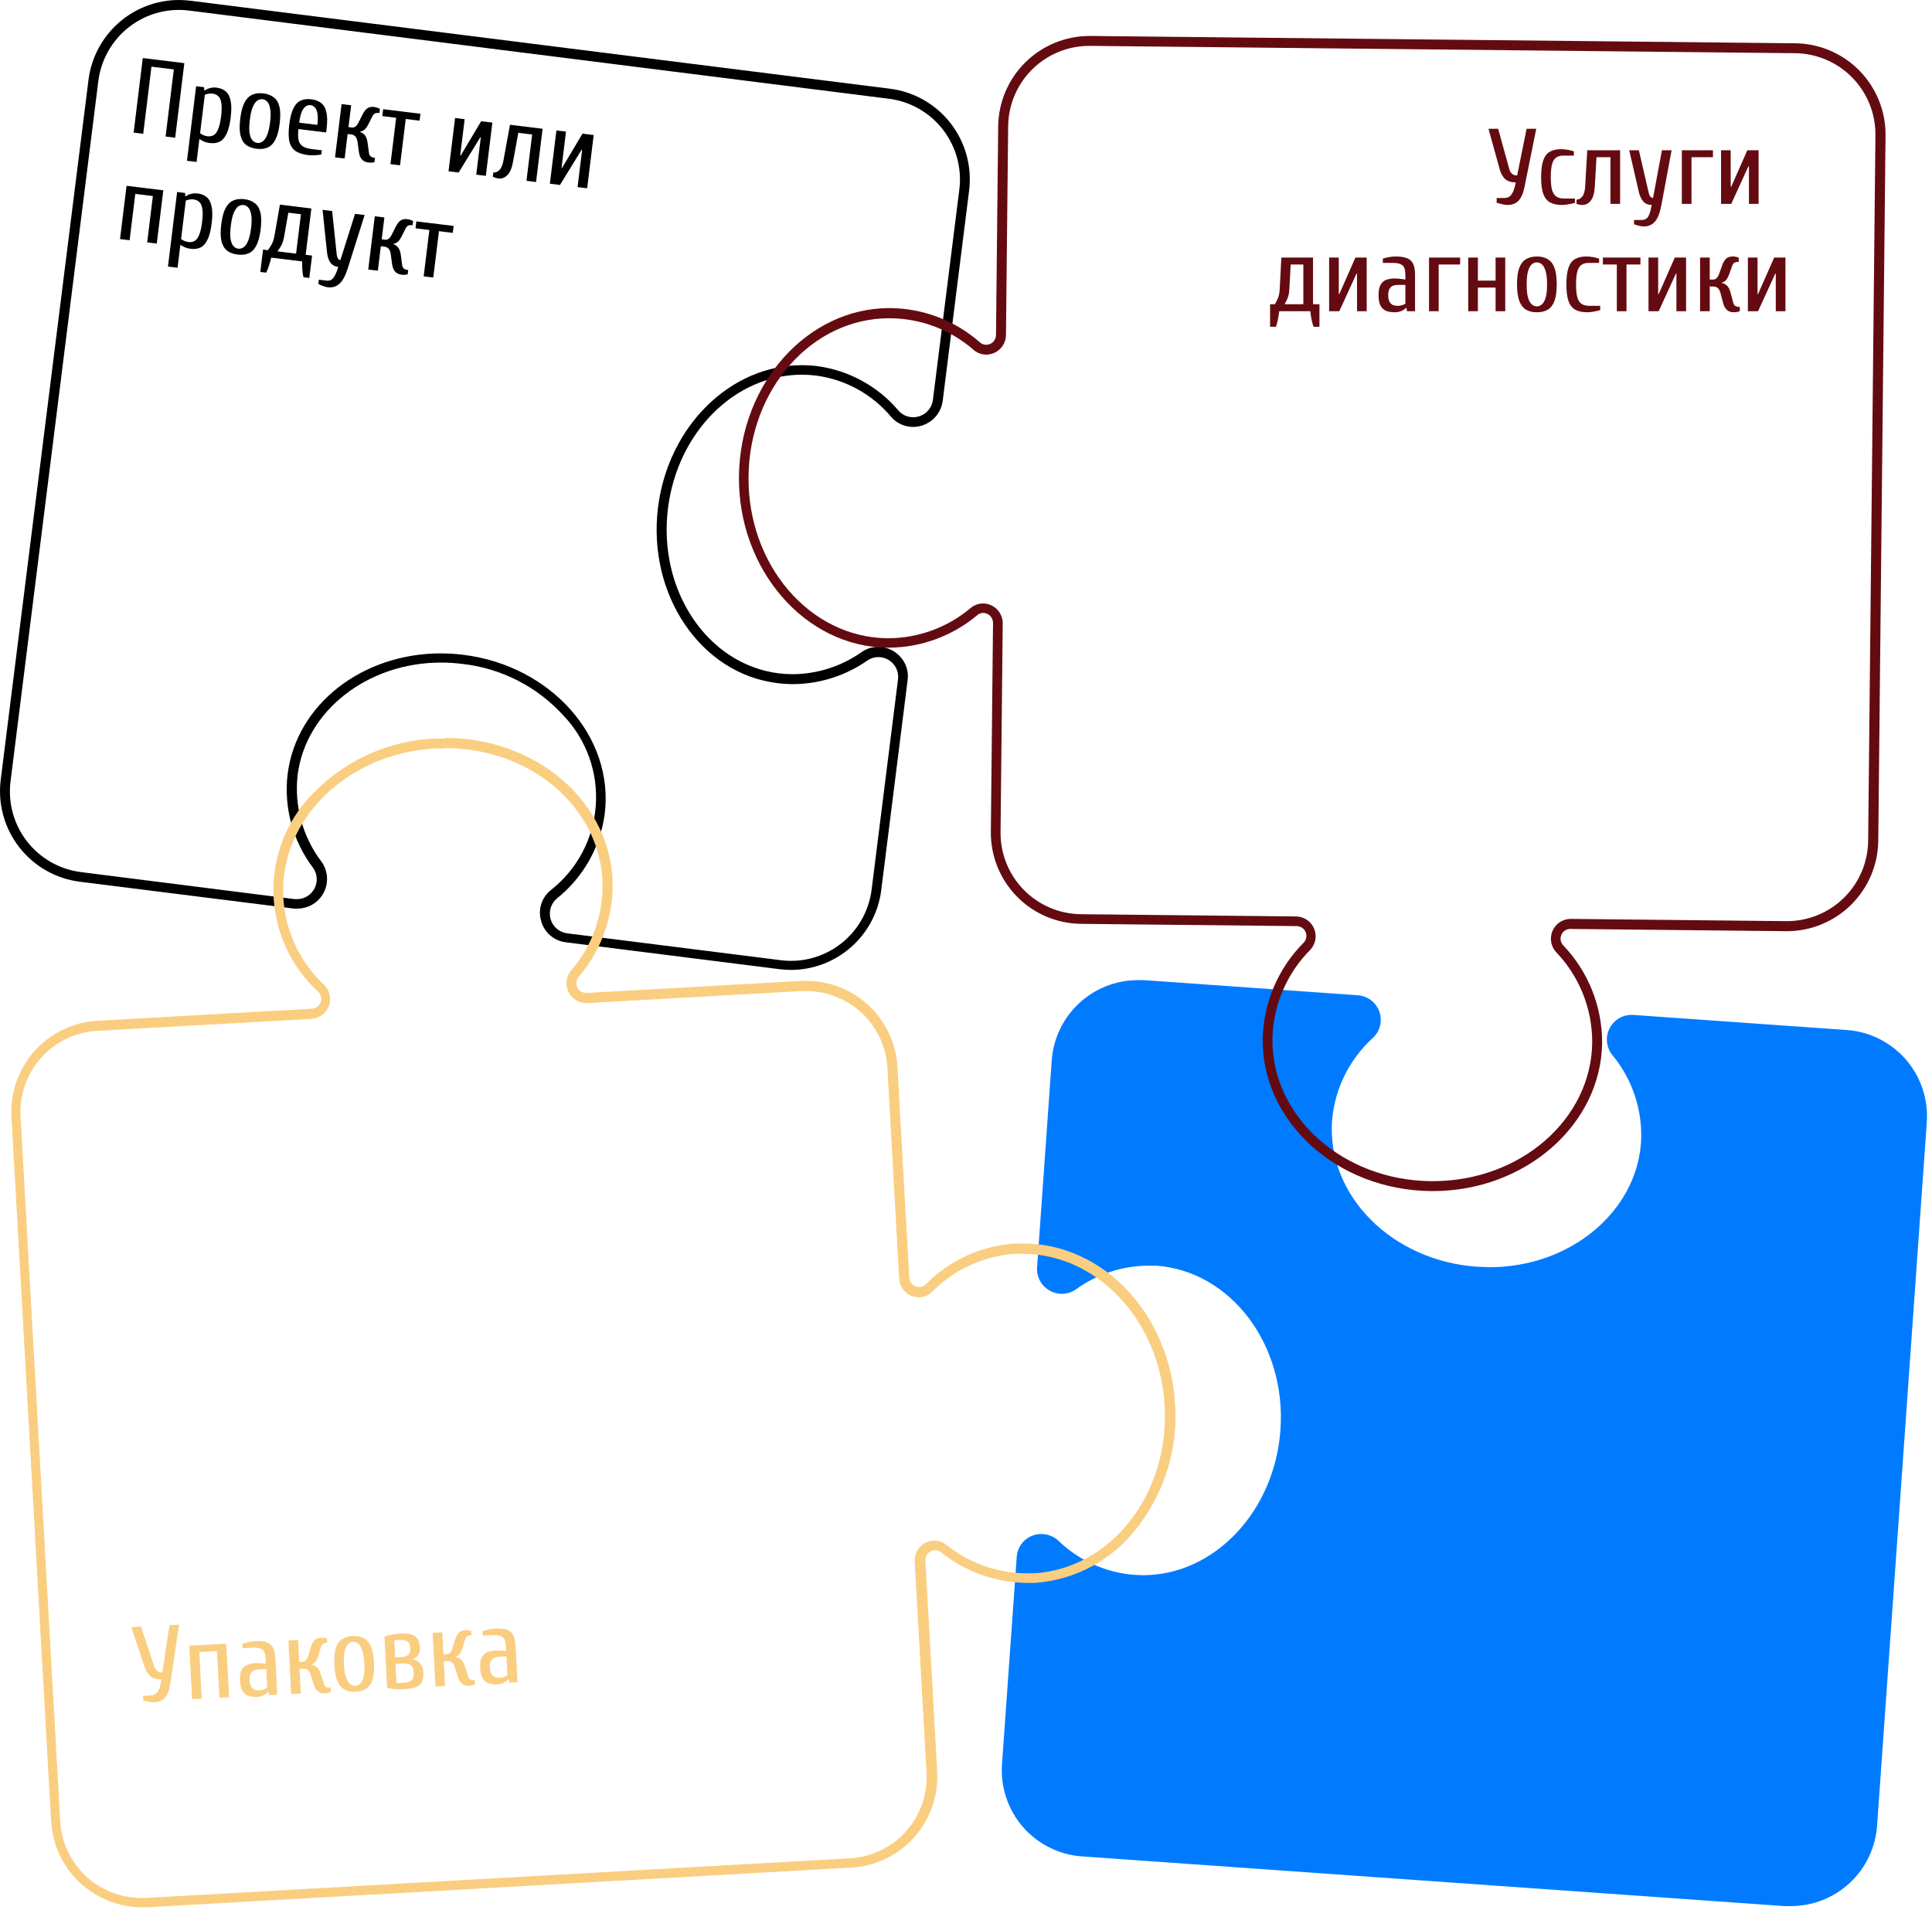 <?xml version="1.0" encoding="UTF-8"?> <svg xmlns="http://www.w3.org/2000/svg" width="540" height="534" viewBox="0 0 540 534" fill="none"><g style="mix-blend-mode:multiply"><path d="M500.713 532.879H498.996L302.383 518.965C296.013 518.51 290.084 515.544 285.898 510.718C281.713 505.892 279.612 499.6 280.059 493.225L284.177 435.24C284.294 433.497 285.073 431.864 286.353 430.676C287.633 429.488 289.318 428.834 291.064 428.847C292.822 428.841 294.518 429.501 295.81 430.695C301.57 436.277 309.103 439.664 317.099 440.266C317.893 440.266 318.687 440.359 319.463 440.359C339.405 440.359 356.282 422.509 357.888 399.707C359.569 375.889 344.003 355.359 323.211 353.826C322.417 353.826 321.623 353.826 320.848 353.826C313.644 353.886 306.637 356.185 300.795 360.404C299.627 361.242 298.226 361.694 296.788 361.697C295.836 361.693 294.894 361.494 294.021 361.113C293.148 360.732 292.361 360.176 291.71 359.48C291.062 358.796 290.563 357.984 290.246 357.096C289.928 356.209 289.798 355.265 289.864 354.325L293.963 296.396C294.41 290.323 297.13 284.643 301.58 280.491C306.031 276.339 311.883 274.021 317.967 274C318.54 274 319.131 274 319.703 274L379.492 278.232C380.838 278.319 382.129 278.801 383.205 279.616C384.28 280.432 385.092 281.545 385.54 282.819C385.989 284.092 386.054 285.469 385.727 286.779C385.4 288.089 384.696 289.274 383.702 290.187C377.113 296.168 373.041 304.431 372.309 313.303C370.851 334.128 388.928 352.44 412.821 354.121C414.003 354.121 415.184 354.251 416.366 354.251C438.709 354.251 457.284 338.951 458.669 319.419C459.194 310.528 456.323 301.769 450.637 294.917C449.832 293.911 449.326 292.7 449.175 291.42C449.023 290.14 449.234 288.844 449.782 287.678C450.33 286.512 451.194 285.523 452.275 284.823C453.356 284.123 454.612 283.741 455.899 283.72H456.416L516.224 287.951C522.592 288.41 528.518 291.378 532.703 296.203C536.888 301.028 538.99 307.317 538.548 313.691L524.644 510.465C524.197 516.537 521.477 522.217 517.027 526.369C512.576 530.521 506.724 532.84 500.639 532.86L500.713 532.879Z" fill="#007BFF"></path></g><path d="M37.35 37.07L39.909 16.226L51.522 17.652L48.963 38.495L46.283 38.166L48.586 19.407L42.333 18.64L40.03 37.399L37.35 37.07ZM52.26 44.945L54.819 24.102L57.052 24.376L57.091 25.288L57.24 25.306C57.664 24.975 58.166 24.744 58.746 24.614C59.328 24.464 59.917 24.426 60.513 24.499C61.565 24.628 62.419 24.975 63.075 25.539C63.754 26.085 64.212 26.948 64.45 28.126C64.711 29.286 64.719 30.859 64.475 32.844C64.232 34.829 63.842 36.363 63.306 37.446C62.792 38.511 62.139 39.237 61.346 39.623C60.575 39.992 59.664 40.112 58.612 39.982C58.016 39.909 57.489 39.774 57.029 39.577C56.59 39.382 56.155 39.147 55.726 38.872L54.94 45.274L52.26 44.945ZM57.938 38.086C58.593 38.167 59.168 38.076 59.664 37.815C60.182 37.535 60.612 36.984 60.955 36.16C61.321 35.318 61.601 34.103 61.796 32.515C61.991 30.927 62.011 29.69 61.858 28.805C61.727 27.902 61.443 27.263 61.006 26.887C60.59 26.493 60.055 26.256 59.4 26.176C59.023 26.129 58.629 26.141 58.217 26.212C57.806 26.282 57.481 26.383 57.243 26.515L55.927 37.235C56.128 37.401 56.419 37.577 56.798 37.765C57.181 37.933 57.561 38.04 57.938 38.086ZM71.709 41.59C70.518 41.444 69.544 41.083 68.789 40.507C68.036 39.91 67.511 39.02 67.213 37.835C66.935 36.652 66.914 35.098 67.151 33.172C67.39 31.227 67.786 29.724 68.339 28.663C68.915 27.586 69.639 26.858 70.511 26.482C71.386 26.086 72.419 25.961 73.61 26.107C74.801 26.253 75.773 26.624 76.526 27.221C77.301 27.799 77.828 28.68 78.106 29.863C78.386 31.026 78.407 32.58 78.168 34.525C77.932 36.451 77.535 37.953 76.98 39.034C76.424 40.114 75.699 40.851 74.804 41.245C73.931 41.622 72.9 41.737 71.709 41.59ZM71.91 39.953C72.406 40.014 72.885 39.891 73.345 39.585C73.826 39.281 74.249 38.709 74.614 37.867C75.002 37.008 75.293 35.784 75.488 34.196C75.683 32.608 75.695 31.36 75.525 30.453C75.376 29.528 75.106 28.86 74.713 28.449C74.34 28.04 73.905 27.805 73.409 27.744C72.913 27.684 72.424 27.805 71.944 28.109C71.483 28.415 71.059 28.997 70.671 29.857C70.306 30.698 70.026 31.913 69.831 33.501C69.636 35.089 69.612 36.346 69.761 37.271C69.931 38.178 70.203 38.837 70.576 39.245C70.969 39.656 71.414 39.892 71.91 39.953ZM86.149 43.364C84.66 43.181 83.487 42.805 82.63 42.236C81.776 41.648 81.198 40.771 80.898 39.606C80.62 38.423 80.603 36.839 80.847 34.854C81.09 32.869 81.479 31.345 82.013 30.282C82.549 29.199 83.232 28.477 84.062 28.116C84.894 27.734 85.877 27.613 87.008 27.752C88.159 27.893 89.083 28.248 89.779 28.817C90.497 29.369 90.985 30.235 91.243 31.415C91.504 32.576 91.512 34.148 91.268 36.134L91.159 37.027L83.417 36.076C83.18 38.002 83.335 39.371 83.88 40.183C84.447 40.978 85.475 41.467 86.964 41.65L89.942 42.016L89.795 43.207C89.342 43.292 88.77 43.353 88.08 43.389C87.388 43.445 86.745 43.437 86.149 43.364ZM83.636 34.29L88.698 34.911C88.864 33.561 88.874 32.495 88.728 31.711C88.583 30.927 88.34 30.364 87.999 30.02C87.661 29.656 87.264 29.446 86.807 29.39C86.37 29.336 85.934 29.444 85.498 29.712C85.084 29.964 84.712 30.452 84.381 31.177C84.05 31.902 83.802 32.94 83.636 34.29ZM102.986 45.431C102.172 45.331 101.553 45.033 101.131 44.538C100.708 44.043 100.437 43.375 100.319 42.534L99.922 39.614C99.75 38.384 99.168 37.708 98.176 37.586L97.163 37.462L96.323 44.31L93.643 43.981L95.471 29.093L98.15 29.422L97.401 35.526L98.413 35.651C98.731 35.69 99.045 35.597 99.354 35.373C99.664 35.149 99.979 34.715 100.3 34.069L101.301 32.076C101.725 31.241 102.171 30.651 102.636 30.305C103.124 29.942 103.775 29.811 104.589 29.911C104.966 29.957 105.327 30.052 105.672 30.195C106.018 30.338 106.19 30.409 106.19 30.409L106.044 31.601C105.448 31.527 105.009 31.574 104.727 31.741C104.464 31.91 104.265 32.138 104.129 32.423L103.129 34.416C102.702 35.27 102.306 35.867 101.942 36.205C101.581 36.523 101.164 36.714 100.693 36.777L100.679 36.896C101.2 37.081 101.636 37.386 101.987 37.812C102.357 38.241 102.612 38.957 102.75 39.961L103.147 42.882C103.19 43.189 103.329 43.458 103.562 43.688C103.796 43.918 104.211 44.07 104.806 44.143L104.66 45.334C104.66 45.334 104.495 45.364 104.165 45.425C103.835 45.485 103.442 45.487 102.986 45.431ZM109.136 45.884L110.726 32.931L106.855 32.456L107.093 30.52L117.514 31.8L117.277 33.735L113.406 33.26L111.816 46.213L109.136 45.884ZM125.367 47.877L127.195 32.989L129.875 33.318L128.632 43.441L128.781 43.46L134.49 33.884L137.617 34.268L135.789 49.156L133.109 48.827L134.389 38.406L134.24 38.387L128.196 48.224L125.367 47.877ZM139.34 49.895C138.903 49.841 138.532 49.745 138.226 49.607C137.921 49.468 137.758 49.398 137.738 49.396L137.885 48.205C138.48 48.278 139.04 48.065 139.565 47.565C140.09 47.065 140.47 46.185 140.705 44.924L142.544 34.873L151.656 35.992L149.828 50.88L147.148 50.551L148.738 37.598L144.867 37.123L143.385 45.253C143.067 47.027 142.531 48.271 141.779 48.985C141.046 49.701 140.233 50.004 139.34 49.895ZM153.69 51.354L155.518 36.466L158.198 36.795L156.955 46.919L157.103 46.937L162.813 37.362L165.939 37.746L164.111 52.634L161.432 52.305L162.711 41.883L162.562 41.865L156.518 51.702L153.69 51.354ZM33.545 66.828L35.373 51.94L45.646 53.201L43.818 68.089L41.138 67.76L42.728 54.807L37.815 54.204L36.225 67.157L33.545 66.828ZM46.946 74.518L49.505 53.675L51.739 53.949L51.778 54.861L51.927 54.879C52.35 54.548 52.852 54.317 53.432 54.187C54.015 54.037 54.604 53.998 55.199 54.072C56.252 54.201 57.106 54.547 57.762 55.112C58.44 55.658 58.898 56.521 59.137 57.699C59.397 58.859 59.406 60.432 59.162 62.417C58.918 64.402 58.528 65.936 57.992 67.019C57.479 68.084 56.825 68.81 56.032 69.196C55.262 69.565 54.35 69.684 53.298 69.555C52.703 69.482 52.175 69.347 51.716 69.149C51.276 68.954 50.842 68.72 50.412 68.445L49.626 74.847L46.946 74.518ZM52.624 67.659C53.279 67.74 53.855 67.649 54.35 67.387C54.868 67.108 55.299 66.557 55.642 65.732C56.007 64.891 56.287 63.676 56.482 62.088C56.677 60.5 56.698 59.263 56.545 58.378C56.414 57.475 56.13 56.836 55.692 56.459C55.277 56.066 54.742 55.829 54.087 55.748C53.71 55.702 53.315 55.714 52.904 55.785C52.492 55.855 52.167 55.956 51.929 56.088L50.613 66.808C50.814 66.973 51.105 67.15 51.485 67.338C51.867 67.506 52.247 67.613 52.624 67.659ZM66.395 71.163C65.204 71.017 64.231 70.656 63.475 70.079C62.723 69.483 62.197 68.593 61.899 67.407C61.621 66.225 61.601 64.671 61.837 62.745C62.076 60.8 62.472 59.297 63.026 58.236C63.601 57.158 64.325 56.431 65.198 56.055C66.072 55.658 67.105 55.533 68.296 55.68C69.487 55.826 70.459 56.197 71.212 56.793C71.988 57.372 72.514 58.253 72.792 59.436C73.073 60.598 73.093 62.153 72.854 64.098C72.618 66.023 72.222 67.526 71.666 68.607C71.11 69.687 70.385 70.424 69.49 70.818C68.618 71.195 67.586 71.31 66.395 71.163ZM66.596 69.526C67.093 69.587 67.571 69.464 68.032 69.158C68.512 68.854 68.935 68.281 69.301 67.44C69.688 66.581 69.98 65.357 70.174 63.769C70.37 62.181 70.382 60.933 70.211 60.025C70.063 59.1 69.792 58.432 69.399 58.022C69.026 57.613 68.592 57.378 68.095 57.317C67.599 57.257 67.111 57.378 66.63 57.681C66.169 57.988 65.745 58.57 65.358 59.429C64.992 60.271 64.712 61.486 64.517 63.074C64.322 64.662 64.299 65.919 64.447 66.844C64.618 67.751 64.89 68.409 65.263 68.818C65.656 69.229 66.1 69.465 66.596 69.526ZM72.756 76.025L73.524 69.772L74.864 69.936C75.124 69.626 75.444 69.151 75.824 68.513C76.225 67.877 76.528 66.967 76.734 65.783L78.241 57.203L87.025 58.282L85.434 71.234L87.221 71.454L86.453 77.707L84.816 77.506C84.67 76.883 84.566 76.175 84.502 75.382C84.458 74.59 84.442 73.823 84.452 73.078L75.817 72.018C75.648 72.743 75.436 73.483 75.182 74.237C74.948 74.994 74.685 75.657 74.394 76.226L72.756 76.025ZM77.544 70.265L82.754 70.905L84.107 59.888L80.594 59.456L79.414 66.112C79.208 67.296 78.905 68.206 78.504 68.842C78.124 69.48 77.803 69.955 77.544 70.265ZM91.579 80.301C91.142 80.247 90.684 80.12 90.205 79.92C89.743 79.743 89.332 79.561 88.972 79.376L89.118 78.185L91.203 78.441C91.699 78.502 92.129 78.444 92.493 78.267C92.877 78.092 93.227 77.712 93.54 77.126C93.871 76.562 94.206 75.727 94.543 74.62C93.57 74.5 92.835 74.087 92.338 73.382C91.84 72.676 91.53 71.751 91.409 70.608L90.155 58.666L92.835 58.995L94.089 70.937C94.154 71.549 94.281 71.998 94.467 72.283C94.656 72.548 94.88 72.696 95.138 72.728L99.237 59.781L101.916 60.11L97.223 74.949C96.59 76.987 95.829 78.425 94.94 79.263C94.049 80.12 92.929 80.466 91.579 80.301ZM112.269 76.796C111.456 76.696 110.837 76.399 110.414 75.903C109.992 75.408 109.721 74.74 109.603 73.9L109.206 70.979C109.034 69.749 108.452 69.073 107.46 68.951L106.447 68.827L105.606 75.676L102.926 75.347L104.754 60.458L107.434 60.788L106.685 66.892L107.697 67.016C108.015 67.055 108.328 66.963 108.638 66.739C108.948 66.515 109.263 66.08 109.584 65.434L110.584 63.441C111.009 62.607 111.455 62.017 111.92 61.671C112.408 61.307 113.059 61.176 113.873 61.276C114.25 61.322 114.611 61.417 114.956 61.56C115.301 61.703 115.474 61.775 115.474 61.775L115.328 62.966C114.732 62.893 114.293 62.939 114.011 63.106C113.748 63.276 113.549 63.503 113.413 63.788L112.413 65.781C111.986 66.636 111.59 67.232 111.226 67.57C110.865 67.888 110.448 68.079 109.977 68.142L109.962 68.261C110.484 68.446 110.92 68.752 111.27 69.177C111.641 69.606 111.896 70.322 112.034 71.327L112.431 74.247C112.474 74.554 112.612 74.823 112.846 75.053C113.08 75.284 113.494 75.435 114.09 75.508L113.944 76.699C113.944 76.699 113.779 76.73 113.449 76.79C113.119 76.85 112.726 76.852 112.269 76.796ZM118.419 77.249L120.01 64.296L116.139 63.821L116.377 61.886L126.798 63.165L126.561 65.1L122.69 64.625L121.099 77.578L118.419 77.249Z" fill="black"></path><g style="mix-blend-mode:multiply"><path d="M50.013 2.772C50.97 2.769 51.926 2.831 52.875 2.957L248.436 27.606C254.409 28.358 259.84 31.453 263.535 36.21C267.229 40.968 268.885 46.998 268.138 52.977L260.752 111.793C260.58 113.138 259.922 114.374 258.901 115.266C257.88 116.158 256.568 116.645 255.212 116.634C254.439 116.638 253.675 116.475 252.971 116.156C252.266 115.837 251.639 115.37 251.132 114.786C245.358 107.964 237.257 103.532 228.402 102.35C226.956 102.173 225.5 102.086 224.044 102.092C204.287 102.092 186.8 118.981 183.92 141.82C180.892 166.193 195.811 188.366 217.304 190.972C218.737 191.155 220.18 191.248 221.625 191.249C229.057 191.225 236.305 188.929 242.398 184.671C243.295 184.036 244.365 183.694 245.463 183.691C246.25 183.686 247.029 183.848 247.748 184.167C248.468 184.486 249.111 184.955 249.635 185.543C250.159 186.13 250.552 186.823 250.788 187.574C251.024 188.325 251.097 189.118 251.002 189.9L243.617 248.734C242.921 254.22 240.252 259.264 236.109 262.924C231.967 266.583 226.634 268.607 221.108 268.617C220.151 268.619 219.195 268.557 218.246 268.432L158.494 260.912C157.431 260.771 156.432 260.325 155.618 259.628C154.804 258.93 154.209 258.012 153.906 256.983C153.603 255.954 153.605 254.859 153.911 253.831C154.217 252.804 154.815 251.887 155.632 251.192C162.969 245.341 167.765 236.881 169.019 227.577C171.715 206.068 154.062 186.149 129.596 183.063C127.477 182.801 125.343 182.665 123.208 182.657C101.382 182.657 82.844 196.811 80.388 216.435C79.287 225.757 81.842 235.143 87.515 242.618C88.095 243.439 88.44 244.402 88.515 245.404C88.589 246.407 88.39 247.41 87.939 248.308C87.488 249.206 86.801 249.964 85.952 250.501C85.103 251.039 84.125 251.335 83.121 251.358H82.382L22.63 243.801C19.673 243.429 16.818 242.477 14.228 241.001C11.638 239.524 9.365 237.552 7.537 235.196C5.709 232.84 4.363 230.146 3.575 227.27C2.788 224.393 2.574 221.39 2.946 218.43L27.486 22.654C28.174 17.169 30.838 12.122 34.978 8.462C39.119 4.801 44.452 2.778 49.976 2.772H50.013ZM49.976 0C43.776 0.014 37.794 2.288 33.148 6.396C28.503 10.505 25.512 16.166 24.735 22.322L0.195 218.024C-0.218 221.349 0.027 224.724 0.916 227.955C1.806 231.186 3.323 234.21 5.381 236.854C7.438 239.498 9.996 241.711 12.908 243.366C15.82 245.02 19.03 246.085 22.353 246.499L82.124 254.001C82.48 254.029 82.838 254.029 83.194 254.001C84.717 253.991 86.207 253.561 87.5 252.758C88.794 251.955 89.841 250.81 90.526 249.45C91.212 248.089 91.509 246.566 91.385 245.048C91.261 243.53 90.72 242.075 89.823 240.844C84.584 233.93 82.21 225.26 83.194 216.638C85.447 198.77 102.675 185.225 123.282 185.225C125.3 185.226 127.317 185.356 129.319 185.613C140.152 186.838 150.168 191.968 157.497 200.045C160.673 203.381 163.117 207.345 164.671 211.682C166.226 216.02 166.856 220.635 166.522 225.23C166.188 229.826 164.897 234.301 162.733 238.368C160.568 242.435 157.577 246.004 153.951 248.845C152.688 249.85 151.755 251.212 151.274 252.754C150.793 254.296 150.787 255.947 151.256 257.493C151.687 259.06 152.577 260.462 153.811 261.519C155.045 262.576 156.566 263.24 158.18 263.425L217.932 270.945C218.992 271.077 220.058 271.145 221.126 271.148C227.292 271.125 233.24 268.865 237.868 264.788C242.496 260.711 245.49 255.092 246.294 248.975L253.68 190.159C253.843 188.999 253.75 187.817 253.409 186.697C253.068 185.577 252.486 184.545 251.704 183.673C250.926 182.781 249.967 182.066 248.891 181.576C247.814 181.085 246.646 180.83 245.463 180.827C243.805 180.828 242.188 181.338 240.828 182.287C235.207 186.26 228.507 188.42 221.625 188.477C220.292 188.479 218.96 188.399 217.637 188.237C197.713 185.724 183.828 165.028 186.708 142.042C189.385 120.773 205.45 104.753 224.081 104.753C225.42 104.75 226.758 104.83 228.088 104.993C236.274 106.078 243.758 110.191 249.064 116.523C249.825 117.414 250.771 118.129 251.836 118.617C252.901 119.105 254.059 119.355 255.231 119.35C257.252 119.345 259.203 118.606 260.721 117.271C262.239 115.935 263.221 114.094 263.485 112.088L270.871 53.273C271.284 49.947 271.039 46.572 270.149 43.341C269.26 40.111 267.743 37.087 265.685 34.443C263.628 31.798 261.07 29.586 258.158 27.931C255.245 26.276 252.036 25.211 248.713 24.798L53.226 0.203C52.16 0.071 51.087 0.003 50.013 0H49.976Z" fill="black"></path></g><path d="M421.319 57.3C420.879 57.3 420.379 57.23 419.819 57.09C419.279 56.97 418.779 56.84 418.319 56.7V55.35H420.419C420.959 55.35 421.429 55.23 421.829 54.99C422.229 54.73 422.579 54.29 422.879 53.67C423.179 53.03 423.439 52.14 423.659 51C422.399 51 421.409 50.68 420.689 50.04C419.989 49.38 419.489 48.5 419.189 47.4L416.039 36H418.739L421.889 47.4C422.049 47.92 422.309 48.33 422.669 48.63C423.029 48.91 423.489 49.05 424.049 49.05L426.689 36H429.389L426.119 52.2C425.759 54 425.199 55.3 424.439 56.1C423.699 56.9 422.659 57.3 421.319 57.3ZM436.598 57.3C435.258 57.3 434.148 57.07 433.268 56.61C432.408 56.13 431.768 55.33 431.348 54.21C430.948 53.07 430.748 51.5 430.748 49.5C430.748 47.5 430.948 45.94 431.348 44.82C431.748 43.68 432.358 42.88 433.178 42.42C434.018 41.94 435.058 41.7 436.298 41.7C436.898 41.7 437.538 41.76 438.218 41.88C438.898 42 439.458 42.14 439.898 42.3V43.5H436.898C436.158 43.5 435.528 43.67 435.008 44.01C434.488 44.33 434.098 44.93 433.838 45.81C433.578 46.67 433.448 47.9 433.448 49.5C433.448 51.1 433.578 52.34 433.838 53.22C434.118 54.08 434.538 54.68 435.098 55.02C435.658 55.34 436.358 55.5 437.198 55.5H440.198V56.7C439.758 56.84 439.198 56.97 438.518 57.09C437.838 57.23 437.198 57.3 436.598 57.3ZM442.298 57.3C441.858 57.3 441.478 57.25 441.158 57.15C440.838 57.05 440.668 57 440.648 57V55.8C441.248 55.8 441.778 55.52 442.238 54.96C442.698 54.4 442.968 53.48 443.048 52.2L443.648 42H452.828V57H450.128V43.95H446.228L445.748 52.2C445.648 54 445.268 55.3 444.608 56.1C443.968 56.9 443.198 57.3 442.298 57.3ZM459.42 63.3C458.98 63.3 458.51 63.23 458.01 63.09C457.53 62.97 457.1 62.84 456.72 62.7V61.5H458.82C459.32 61.5 459.74 61.39 460.08 61.17C460.44 60.95 460.74 60.53 460.98 59.91C461.24 59.31 461.47 58.44 461.67 57.3C460.69 57.3 459.91 56.98 459.33 56.34C458.75 55.7 458.33 54.82 458.07 53.7L455.37 42H458.07L460.77 53.7C460.91 54.3 461.09 54.73 461.31 54.99C461.53 55.23 461.77 55.35 462.03 55.35L464.52 42H467.22L464.37 57.3C463.99 59.4 463.41 60.92 462.63 61.86C461.85 62.82 460.78 63.3 459.42 63.3ZM470.079 57V42H478.779V43.95H472.779V57H470.079ZM481.036 57V42H483.736V52.2H483.886L488.386 42H491.536V57H488.836V46.5H488.686L483.886 57H481.036ZM354.991 91.35V85.05H356.341C356.561 84.71 356.821 84.2 357.121 83.52C357.441 82.84 357.631 81.9 357.691 80.7L358.141 72H366.991V85.05H368.791V91.35H367.141C366.921 90.75 366.731 90.06 366.571 89.28C366.431 88.5 366.321 87.74 366.241 87H357.541C357.461 87.74 357.341 88.5 357.181 89.28C357.041 90.06 356.861 90.75 356.641 91.35H354.991ZM359.041 85.05H364.291V73.95H360.751L360.391 80.7C360.331 81.9 360.141 82.84 359.821 83.52C359.521 84.2 359.261 84.71 359.041 85.05ZM371.495 87V72H374.195V82.2H374.345L378.845 72H381.995V87H379.295V76.5H379.145L374.345 87H371.495ZM389.809 87.3C388.909 87.3 388.119 87.17 387.439 86.91C386.779 86.65 386.259 86.18 385.879 85.5C385.499 84.8 385.309 83.8 385.309 82.5C385.309 81.24 385.499 80.28 385.879 79.62C386.259 78.94 386.779 78.48 387.439 78.24C388.119 77.98 388.909 77.85 389.809 77.85C390.269 77.85 390.769 77.88 391.309 77.94C391.869 78 392.369 78.07 392.809 78.15V76.8C392.809 75.44 392.519 74.55 391.939 74.13C391.379 73.71 390.569 73.5 389.509 73.5H386.509V72.3C386.969 72.14 387.529 72 388.189 71.88C388.869 71.76 389.509 71.7 390.109 71.7C391.309 71.7 392.309 71.84 393.109 72.12C393.909 72.38 394.509 72.88 394.909 73.62C395.309 74.34 395.509 75.4 395.509 76.8V87H393.259L393.109 86.1H392.959C392.579 86.48 392.109 86.78 391.549 87C390.989 87.2 390.409 87.3 389.809 87.3ZM390.709 85.5C391.089 85.5 391.479 85.44 391.879 85.32C392.279 85.18 392.589 85.04 392.809 84.9V79.65H390.709C390.209 79.65 389.749 79.73 389.329 79.89C388.929 80.05 388.609 80.34 388.369 80.76C388.129 81.16 388.009 81.74 388.009 82.5C388.009 83.3 388.129 83.92 388.369 84.36C388.609 84.78 388.929 85.08 389.329 85.26C389.749 85.42 390.209 85.5 390.709 85.5ZM399.415 87V72H408.115V73.95H402.115V87H399.415ZM410.372 87V72H413.072V78.45H418.022V72H420.722V87H418.022V80.4H413.072V87H410.372ZM429.56 87.3C428.36 87.3 427.35 87.06 426.53 86.58C425.71 86.08 425.08 85.26 424.64 84.12C424.22 82.98 424.01 81.44 424.01 79.5C424.01 77.54 424.22 76 424.64 74.88C425.08 73.74 425.71 72.93 426.53 72.45C427.35 71.95 428.36 71.7 429.56 71.7C430.76 71.7 431.77 71.95 432.59 72.45C433.43 72.93 434.06 73.74 434.48 74.88C434.9 76 435.11 77.54 435.11 79.5C435.11 81.44 434.9 82.98 434.48 84.12C434.06 85.26 433.43 86.08 432.59 86.58C431.77 87.06 430.76 87.3 429.56 87.3ZM429.56 85.65C430.06 85.65 430.52 85.47 430.94 85.11C431.38 84.75 431.73 84.13 431.99 83.25C432.27 82.35 432.41 81.1 432.41 79.5C432.41 77.9 432.27 76.66 431.99 75.78C431.73 74.88 431.38 74.25 430.94 73.89C430.52 73.53 430.06 73.35 429.56 73.35C429.06 73.35 428.59 73.53 428.15 73.89C427.73 74.25 427.38 74.88 427.1 75.78C426.84 76.66 426.71 77.9 426.71 79.5C426.71 81.1 426.84 82.35 427.1 83.25C427.38 84.13 427.73 84.75 428.15 85.11C428.59 85.47 429.06 85.65 429.56 85.65ZM443.659 87.3C442.319 87.3 441.209 87.07 440.329 86.61C439.469 86.13 438.829 85.33 438.409 84.21C438.009 83.07 437.809 81.5 437.809 79.5C437.809 77.5 438.009 75.94 438.409 74.82C438.809 73.68 439.419 72.88 440.239 72.42C441.079 71.94 442.119 71.7 443.359 71.7C443.959 71.7 444.599 71.76 445.279 71.88C445.959 72 446.519 72.14 446.959 72.3V73.5H443.959C443.219 73.5 442.589 73.67 442.069 74.01C441.549 74.33 441.159 74.93 440.899 75.81C440.639 76.67 440.509 77.9 440.509 79.5C440.509 81.1 440.639 82.34 440.899 83.22C441.179 84.08 441.599 84.68 442.159 85.02C442.719 85.34 443.419 85.5 444.259 85.5H447.259V86.7C446.819 86.84 446.259 86.97 445.579 87.09C444.899 87.23 444.259 87.3 443.659 87.3ZM451.909 87V73.95H448.009V72H458.509V73.95H454.609V87H451.909ZM460.763 87V72H463.463V82.2H463.613L468.113 72H471.263V87H468.563V76.5H468.413L463.613 87H460.763ZM484.627 87.3C483.807 87.3 483.157 87.08 482.677 86.64C482.197 86.2 481.847 85.57 481.627 84.75L480.877 81.9C480.557 80.7 479.897 80.1 478.897 80.1H477.877V87H475.177V72H477.877V78.15H478.897C479.217 78.15 479.517 78.02 479.797 77.76C480.077 77.5 480.337 77.03 480.577 76.35L481.327 74.25C481.647 73.37 482.017 72.73 482.437 72.33C482.877 71.91 483.507 71.7 484.327 71.7C484.707 71.7 485.077 71.75 485.437 71.85C485.797 71.95 485.977 72 485.977 72V73.2C485.377 73.2 484.947 73.3 484.687 73.5C484.447 73.7 484.277 73.95 484.177 74.25L483.427 76.35C483.107 77.25 482.787 77.89 482.467 78.27C482.147 78.63 481.757 78.87 481.297 78.99V79.11C481.837 79.23 482.307 79.48 482.707 79.86C483.127 80.24 483.467 80.92 483.727 81.9L484.477 84.75C484.557 85.05 484.727 85.3 484.987 85.5C485.247 85.7 485.677 85.8 486.277 85.8V87C486.277 87 486.117 87.05 485.797 87.15C485.477 87.25 485.087 87.3 484.627 87.3ZM488.536 87V72H491.236V82.2H491.386L495.886 72H499.036V87H496.336V76.5H496.186L491.386 87H488.536Z" fill="#640B11"></path><g style="mix-blend-mode:multiply"><path d="M304.457 12.823H304.697L501.79 14.875C507.794 14.948 513.524 17.401 517.723 21.697C521.922 25.992 524.247 31.779 524.188 37.788L522.157 235.023C522.098 241.008 519.682 246.727 515.432 250.938C511.183 255.149 505.444 257.511 499.464 257.511H499.224L438.918 256.883C437.857 256.903 436.824 257.227 435.943 257.816C435.061 258.406 434.366 259.237 433.942 260.21C433.519 261.183 433.383 262.257 433.551 263.305C433.719 264.353 434.185 265.331 434.892 266.122C441.419 272.913 445.054 281.977 445.029 291.4C444.808 312.909 424.921 330.204 400.492 330.204H399.957C375.288 329.946 355.475 312.17 355.641 290.513C355.816 281.086 359.643 272.096 366.314 265.438C367.015 264.656 367.48 263.689 367.653 262.653C367.826 261.616 367.701 260.551 367.293 259.583C366.885 258.614 366.209 257.782 365.346 257.183C364.483 256.584 363.468 256.243 362.418 256.199L302.112 255.571C299.132 255.54 296.187 254.921 293.446 253.751C290.704 252.58 288.22 250.881 286.135 248.75C284.05 246.619 282.405 244.098 281.294 241.33C280.183 238.563 279.627 235.603 279.659 232.621L280.268 174.249C280.268 172.778 279.685 171.368 278.646 170.329C277.607 169.289 276.198 168.705 274.729 168.705C273.478 168.711 272.269 169.155 271.313 169.962C264.886 175.381 256.765 178.375 248.361 178.425H247.992C226.351 178.184 208.994 158.006 209.216 133.32C209.437 108.633 227.034 88.972 248.527 88.972H248.896C257.452 89.055 265.696 92.194 272.144 97.823C273.111 98.667 274.35 99.133 275.633 99.135C277.103 99.135 278.512 98.551 279.55 97.511C280.589 96.472 281.173 95.062 281.173 93.591L281.782 35.219C281.865 29.254 284.289 23.561 288.532 19.37C292.775 15.179 298.496 12.828 304.457 12.823ZM304.457 10.052C297.756 10.075 291.332 12.732 286.569 17.45C281.806 22.168 279.086 28.569 278.994 35.274L278.385 93.647C278.385 94.009 278.313 94.368 278.173 94.702C278.034 95.036 277.829 95.339 277.571 95.594C277.314 95.848 277.008 96.049 276.672 96.184C276.336 96.32 275.977 96.387 275.615 96.382C274.989 96.381 274.385 96.151 273.916 95.735C267.023 89.663 258.189 86.255 249.007 86.126H248.619C225.686 86.126 206.815 107.228 206.538 133.153C206.261 159.078 224.874 180.827 248.029 181.067H248.416C257.465 181.017 266.212 177.8 273.141 171.976C273.59 171.567 274.177 171.343 274.784 171.348C275.535 171.356 276.252 171.662 276.778 172.198C277.029 172.454 277.227 172.757 277.36 173.09C277.493 173.423 277.559 173.779 277.554 174.138L276.944 232.51C276.908 235.858 277.531 239.18 278.778 242.287C280.025 245.394 281.872 248.224 284.213 250.616C286.553 253.009 289.342 254.916 292.42 256.229C295.497 257.542 298.803 258.235 302.149 258.269L362.436 258.897C362.969 258.901 363.489 259.062 363.932 259.358C364.375 259.654 364.722 260.073 364.93 260.564C365.138 261.055 365.198 261.596 365.102 262.121C365.007 262.645 364.761 263.13 364.394 263.517C357.234 270.683 353.124 280.345 352.927 290.476C352.687 313.648 373.774 332.699 399.938 332.976H400.492C426.343 332.976 447.559 314.35 447.799 291.456C447.815 281.321 443.911 271.574 436.905 264.256C436.544 263.867 436.305 263.381 436.217 262.857C436.13 262.334 436.197 261.797 436.411 261.311C436.625 260.826 436.977 260.414 437.422 260.126C437.867 259.838 438.387 259.687 438.918 259.692L499.242 260.32H499.519C506.22 260.296 512.644 257.639 517.407 252.922C522.17 248.204 524.89 241.803 524.982 235.097L527.013 37.861C527.077 31.106 524.462 24.601 519.741 19.772C515.019 14.944 508.577 12.186 501.827 12.103L304.716 10.052H304.457Z" fill="#640B11"></path></g><path d="M43.101 475.883C42.661 475.906 42.158 475.862 41.592 475.751C41.046 475.66 40.54 475.556 40.074 475.44L40.003 474.092L42.1 473.982C42.639 473.954 43.102 473.81 43.489 473.549C43.875 473.268 44.202 472.811 44.469 472.176C44.735 471.521 44.948 470.619 45.108 469.469C43.85 469.535 42.844 469.267 42.092 468.665C41.358 468.043 40.813 467.19 40.456 466.108L36.713 454.888L39.41 454.747L43.152 465.966C43.339 466.477 43.62 466.873 43.995 467.154C44.369 467.415 44.836 467.53 45.395 467.501L47.349 454.331L50.045 454.189L47.627 470.538C47.362 472.355 46.871 473.682 46.154 474.521C45.457 475.359 44.439 475.812 43.101 475.883ZM53.686 475.027L52.901 460.048L63.237 459.506L64.022 474.486L61.325 474.627L60.642 461.595L55.699 461.854L56.382 474.886L53.686 475.027ZM71.815 474.378C70.916 474.425 70.121 474.336 69.428 474.112C68.755 473.887 68.211 473.445 67.796 472.786C67.38 472.107 67.138 471.118 67.07 469.82C67.004 468.562 67.144 467.593 67.488 466.914C67.832 466.215 68.328 465.728 68.974 465.454C69.639 465.159 70.422 464.988 71.32 464.941C71.78 464.917 72.281 464.92 72.823 464.952C73.385 464.983 73.888 465.026 74.332 465.083L74.261 463.735C74.19 462.377 73.854 461.503 73.253 461.114C72.672 460.724 71.852 460.557 70.793 460.612L67.797 460.769L67.734 459.571C68.185 459.387 68.737 459.218 69.39 459.064C70.063 458.908 70.699 458.815 71.298 458.783C72.496 458.721 73.502 458.808 74.316 459.046C75.129 459.264 75.754 459.731 76.192 460.45C76.629 461.148 76.884 462.196 76.958 463.594L77.491 473.78L75.245 473.898L75.048 473.007L74.898 473.014C74.538 473.414 74.085 473.738 73.537 473.987C72.988 474.216 72.414 474.346 71.815 474.378ZM72.62 472.533C72.999 472.513 73.385 472.433 73.778 472.292C74.171 472.131 74.473 471.975 74.685 471.824L74.41 466.581L72.313 466.691C71.814 466.717 71.359 466.821 70.948 467.003C70.557 467.184 70.252 467.49 70.035 467.922C69.816 468.334 69.726 468.92 69.766 469.678C69.808 470.477 69.96 471.09 70.223 471.517C70.485 471.924 70.82 472.207 71.229 472.366C71.657 472.503 72.12 472.559 72.62 472.533ZM90.845 473.38C90.026 473.423 89.365 473.238 88.863 472.823C88.361 472.409 87.978 471.798 87.715 470.991L86.817 468.184C86.435 467.002 85.744 466.438 84.746 466.49L83.727 466.544L84.088 473.434L81.392 473.575L80.607 458.596L83.303 458.455L83.625 464.596L84.644 464.543C84.963 464.526 85.256 464.381 85.522 464.106C85.788 463.832 86.023 463.349 86.227 462.657L86.866 460.521C87.14 459.625 87.476 458.967 87.874 458.546C88.292 458.103 88.91 457.86 89.729 457.817C90.108 457.798 90.48 457.828 90.845 457.909C91.21 457.99 91.392 458.031 91.392 458.031L91.455 459.229C90.856 459.26 90.432 459.383 90.182 459.596C89.953 459.808 89.796 460.067 89.712 460.372L89.073 462.508C88.801 463.424 88.515 464.08 88.215 464.476C87.914 464.852 87.537 465.112 87.084 465.256L87.091 465.376C87.636 465.467 88.119 465.693 88.538 466.051C88.977 466.409 89.352 467.07 89.663 468.035L90.561 470.842C90.657 471.137 90.84 471.378 91.11 471.564C91.38 471.75 91.815 471.827 92.414 471.796L92.477 472.994C92.477 472.994 92.32 473.053 92.005 473.169C91.691 473.286 91.304 473.356 90.845 473.38ZM99.399 472.932C98.201 472.995 97.18 472.808 96.336 472.372C95.491 471.915 94.819 471.129 94.32 470.014C93.841 468.897 93.55 467.371 93.449 465.433C93.346 463.476 93.475 461.927 93.836 460.787C94.216 459.625 94.803 458.783 95.596 458.261C96.389 457.719 97.385 457.416 98.583 457.353C99.781 457.291 100.803 457.487 101.648 457.944C102.512 458.379 103.184 459.155 103.663 460.272C104.141 461.368 104.431 462.895 104.534 464.852C104.635 466.79 104.506 468.339 104.146 469.499C103.786 470.659 103.2 471.511 102.388 472.054C101.594 472.577 100.598 472.869 99.399 472.932ZM99.313 471.284C99.812 471.258 100.262 471.054 100.663 470.673C101.083 470.29 101.4 469.653 101.614 468.76C101.847 467.847 101.921 466.591 101.837 464.994C101.754 463.396 101.549 462.165 101.223 461.301C100.916 460.416 100.534 459.805 100.076 459.468C99.637 459.131 99.169 458.975 98.669 459.001C98.17 459.027 97.71 459.232 97.29 459.614C96.889 459.996 96.572 460.643 96.34 461.557C96.126 462.449 96.061 463.694 96.145 465.292C96.229 466.89 96.424 468.131 96.731 469.016C97.056 469.881 97.438 470.481 97.877 470.819C98.335 471.155 98.814 471.31 99.313 471.284ZM113.029 472.218C112.131 472.265 111.289 472.259 110.505 472.2C109.742 472.16 108.975 472.05 108.205 471.87L107.451 457.49C108.198 457.23 108.94 457.041 109.674 456.922C110.428 456.783 111.174 456.694 111.913 456.655C113.631 456.565 114.945 456.786 115.854 457.32C116.782 457.832 117.289 458.917 117.376 460.574C117.41 461.213 117.337 461.748 117.16 462.178C116.981 462.588 116.738 462.921 116.431 463.177C116.123 463.414 115.793 463.611 115.441 463.77L115.447 463.89C115.913 463.986 116.353 464.173 116.768 464.451C117.203 464.729 117.564 465.111 117.85 465.596C118.134 466.062 118.297 466.674 118.336 467.433C118.399 468.632 118.248 469.571 117.883 470.251C117.517 470.911 116.932 471.392 116.126 471.695C115.32 471.978 114.288 472.152 113.029 472.218ZM110.838 470.53L112.935 470.42C113.834 470.373 114.523 470.147 115.003 469.741C115.482 469.335 115.695 468.613 115.64 467.575C115.585 466.516 115.298 465.82 114.78 465.487C114.26 465.134 113.551 464.981 112.653 465.028L110.556 465.138L110.838 470.53ZM110.461 463.34L112.259 463.246C113.018 463.206 113.618 463.004 114.06 462.641C114.52 462.256 114.727 461.614 114.68 460.716C114.633 459.817 114.361 459.21 113.863 458.896C113.385 458.56 112.767 458.413 112.008 458.452L110.21 458.547L110.461 463.34ZM131.16 471.268C130.342 471.31 129.681 471.125 129.179 470.71C128.676 470.296 128.294 469.685 128.031 468.878L127.133 466.071C126.751 464.89 126.06 464.325 125.062 464.377L124.043 464.431L124.404 471.321L121.708 471.463L120.923 456.483L123.619 456.342L123.941 462.483L124.959 462.43C125.279 462.413 125.572 462.268 125.838 461.993C126.104 461.719 126.339 461.236 126.543 460.545L127.182 458.408C127.456 457.513 127.792 456.854 128.19 456.433C128.607 455.99 129.226 455.748 130.044 455.705C130.424 455.685 130.796 455.715 131.161 455.796C131.526 455.877 131.708 455.918 131.708 455.918L131.771 457.116C131.172 457.148 130.747 457.27 130.498 457.483C130.269 457.696 130.112 457.954 130.028 458.259L129.389 460.395C129.117 461.311 128.831 461.967 128.531 462.363C128.23 462.739 127.853 462.999 127.4 463.143L127.406 463.263C127.952 463.355 128.434 463.58 128.854 463.938C129.293 464.296 129.668 464.957 129.979 465.922L130.877 468.729C130.973 469.024 131.156 469.265 131.426 469.451C131.696 469.637 132.131 469.715 132.73 469.683L132.793 470.882C132.793 470.882 132.635 470.94 132.321 471.057C132.007 471.173 131.62 471.243 131.16 471.268ZM138.959 470.859C138.06 470.906 137.265 470.817 136.572 470.593C135.899 470.368 135.355 469.926 134.94 469.267C134.524 468.588 134.282 467.599 134.214 466.301C134.148 465.043 134.288 464.074 134.633 463.395C134.976 462.696 135.472 462.209 136.118 461.935C136.784 461.64 137.566 461.469 138.465 461.422C138.924 461.398 139.425 461.401 139.967 461.433C140.53 461.464 141.033 461.507 141.476 461.564L141.406 460.216C141.334 458.858 140.998 457.984 140.397 457.595C139.816 457.205 138.996 457.038 137.937 457.093L134.941 457.25L134.879 456.052C135.33 455.868 135.882 455.699 136.534 455.545C137.207 455.389 137.843 455.296 138.442 455.265C139.641 455.202 140.647 455.289 141.46 455.527C142.273 455.745 142.898 456.213 143.336 456.931C143.773 457.629 144.029 458.677 144.102 460.075L144.636 470.261L142.389 470.379L142.192 469.488L142.042 469.496C141.682 469.895 141.229 470.219 140.681 470.468C140.132 470.697 139.558 470.827 138.959 470.859ZM139.764 469.014C140.143 468.994 140.53 468.914 140.923 468.773C141.315 468.612 141.617 468.456 141.829 468.305L141.555 463.062L139.458 463.172C138.958 463.198 138.503 463.302 138.092 463.484C137.701 463.665 137.397 463.971 137.179 464.403C136.96 464.815 136.871 465.401 136.91 466.16C136.952 466.959 137.105 467.571 137.367 467.998C137.629 468.405 137.964 468.688 138.373 468.847C138.801 468.985 139.264 469.04 139.764 469.014Z" fill="#FACE80"></path><g style="mix-blend-mode:multiply"><path d="M124.463 209.136C147.821 209.136 167.209 225.119 168.372 245.907C168.819 255.218 165.665 264.344 159.565 271.389C158.911 272.195 158.497 273.168 158.369 274.199C158.241 275.229 158.405 276.274 158.841 277.216C159.278 278.158 159.97 278.958 160.839 279.525C161.708 280.092 162.719 280.404 163.756 280.424H164.126L224.081 277.061H225.373C231.173 277.066 236.751 279.291 240.963 283.28C245.176 287.269 247.704 292.72 248.03 298.514L251.316 357.46C251.401 358.872 252.022 360.198 253.052 361.166C254.082 362.135 255.442 362.673 256.856 362.671C258.246 362.656 259.573 362.091 260.549 361.1C266.768 354.826 275.074 351.058 283.888 350.512C284.534 350.512 285.199 350.512 285.845 350.512C306.618 350.512 324.197 369.101 325.526 393.012C326.911 417.662 310.496 438.616 288.892 439.835H286.935C278.777 439.779 270.878 436.966 264.519 431.853C263.575 431.098 262.403 430.688 261.195 430.689C260.442 430.688 259.697 430.84 259.005 431.137C258.313 431.434 257.688 431.869 257.17 432.415C256.651 432.962 256.25 433.608 255.989 434.316C255.729 435.023 255.615 435.775 255.656 436.528L258.961 495.473C259.138 498.458 258.724 501.448 257.744 504.273C256.763 507.097 255.235 509.7 253.246 511.932C251.258 514.164 248.849 515.981 246.157 517.279C243.465 518.577 240.543 519.33 237.56 519.495L40.762 530.582C40.338 530.582 39.913 530.582 39.47 530.582C33.675 530.577 28.102 528.353 23.893 524.368C19.683 520.383 17.157 514.937 16.832 509.147L5.753 312.207C5.576 309.223 5.989 306.234 6.968 303.411C7.948 300.588 9.475 297.986 11.461 295.754C13.447 293.522 15.855 291.705 18.544 290.406C21.234 289.107 24.154 288.353 27.135 288.185L87.146 284.822C88.205 284.743 89.219 284.36 90.067 283.721C90.915 283.081 91.561 282.211 91.928 281.214C92.296 280.217 92.37 279.135 92.141 278.098C91.912 277.06 91.389 276.11 90.636 275.361C83.806 268.991 79.704 260.225 79.188 250.896C77.969 229.258 96.951 210.614 121.657 209.228C122.617 209.228 123.503 209.228 124.537 209.228L124.463 209.136ZM124.537 206.456C123.54 206.456 122.506 206.456 121.49 206.456C109.263 207.014 97.655 211.998 88.826 220.481C84.905 224.101 81.778 228.496 79.643 233.388C77.509 238.28 76.412 243.563 76.425 248.901C76.437 254.24 77.557 259.517 79.714 264.4C81.871 269.282 85.018 273.663 88.955 277.265C89.341 277.624 89.61 278.09 89.729 278.604C89.847 279.118 89.809 279.655 89.62 280.147C89.45 280.663 89.128 281.116 88.696 281.445C88.264 281.775 87.743 281.967 87.201 281.995L27.209 285.358C20.467 285.739 14.152 288.783 9.651 293.821C5.151 298.859 2.832 305.478 3.205 312.225L14.284 509.165C14.66 515.656 17.5 521.758 22.223 526.223C26.946 530.688 33.194 533.179 39.691 533.187C40.171 533.187 40.651 533.187 41.15 533.187L237.948 522.1C244.693 521.719 251.011 518.672 255.512 513.631C260.014 508.589 262.33 501.965 261.952 495.214L258.647 436.269C258.62 435.902 258.67 435.533 258.794 435.186C258.918 434.839 259.113 434.522 259.367 434.255C259.63 433.98 259.945 433.76 260.294 433.608C260.643 433.456 261.018 433.374 261.398 433.368C261.984 433.364 262.553 433.567 263.004 433.941C269.853 439.44 278.358 442.461 287.138 442.515C287.84 442.515 288.541 442.515 289.243 442.515C294.901 442.111 300.405 440.493 305.382 437.77C310.359 435.047 314.692 431.283 318.085 426.734C325.557 417.032 329.245 404.94 328.462 392.716C327.04 367.438 308.391 347.629 285.993 347.629H283.87C274.384 348.2 265.442 352.253 258.758 359.012C258.519 359.26 258.232 359.457 257.914 359.591C257.597 359.724 257.255 359.791 256.911 359.788C256.202 359.798 255.516 359.532 254.999 359.046C254.483 358.56 254.175 357.892 254.141 357.183L250.836 298.237C250.464 291.745 247.625 285.641 242.902 281.175C238.178 276.709 231.927 274.219 225.429 274.216H223.988L163.978 277.579H163.812C163.292 277.583 162.782 277.435 162.346 277.152C161.909 276.87 161.565 276.466 161.356 275.99C161.127 275.526 161.04 275.005 161.105 274.492C161.171 273.98 161.387 273.498 161.725 273.107C168.266 265.505 171.655 255.688 171.198 245.667C169.96 223.493 149.465 206.29 124.519 206.29L124.537 206.456Z" fill="#FACE80"></path></g></svg> 